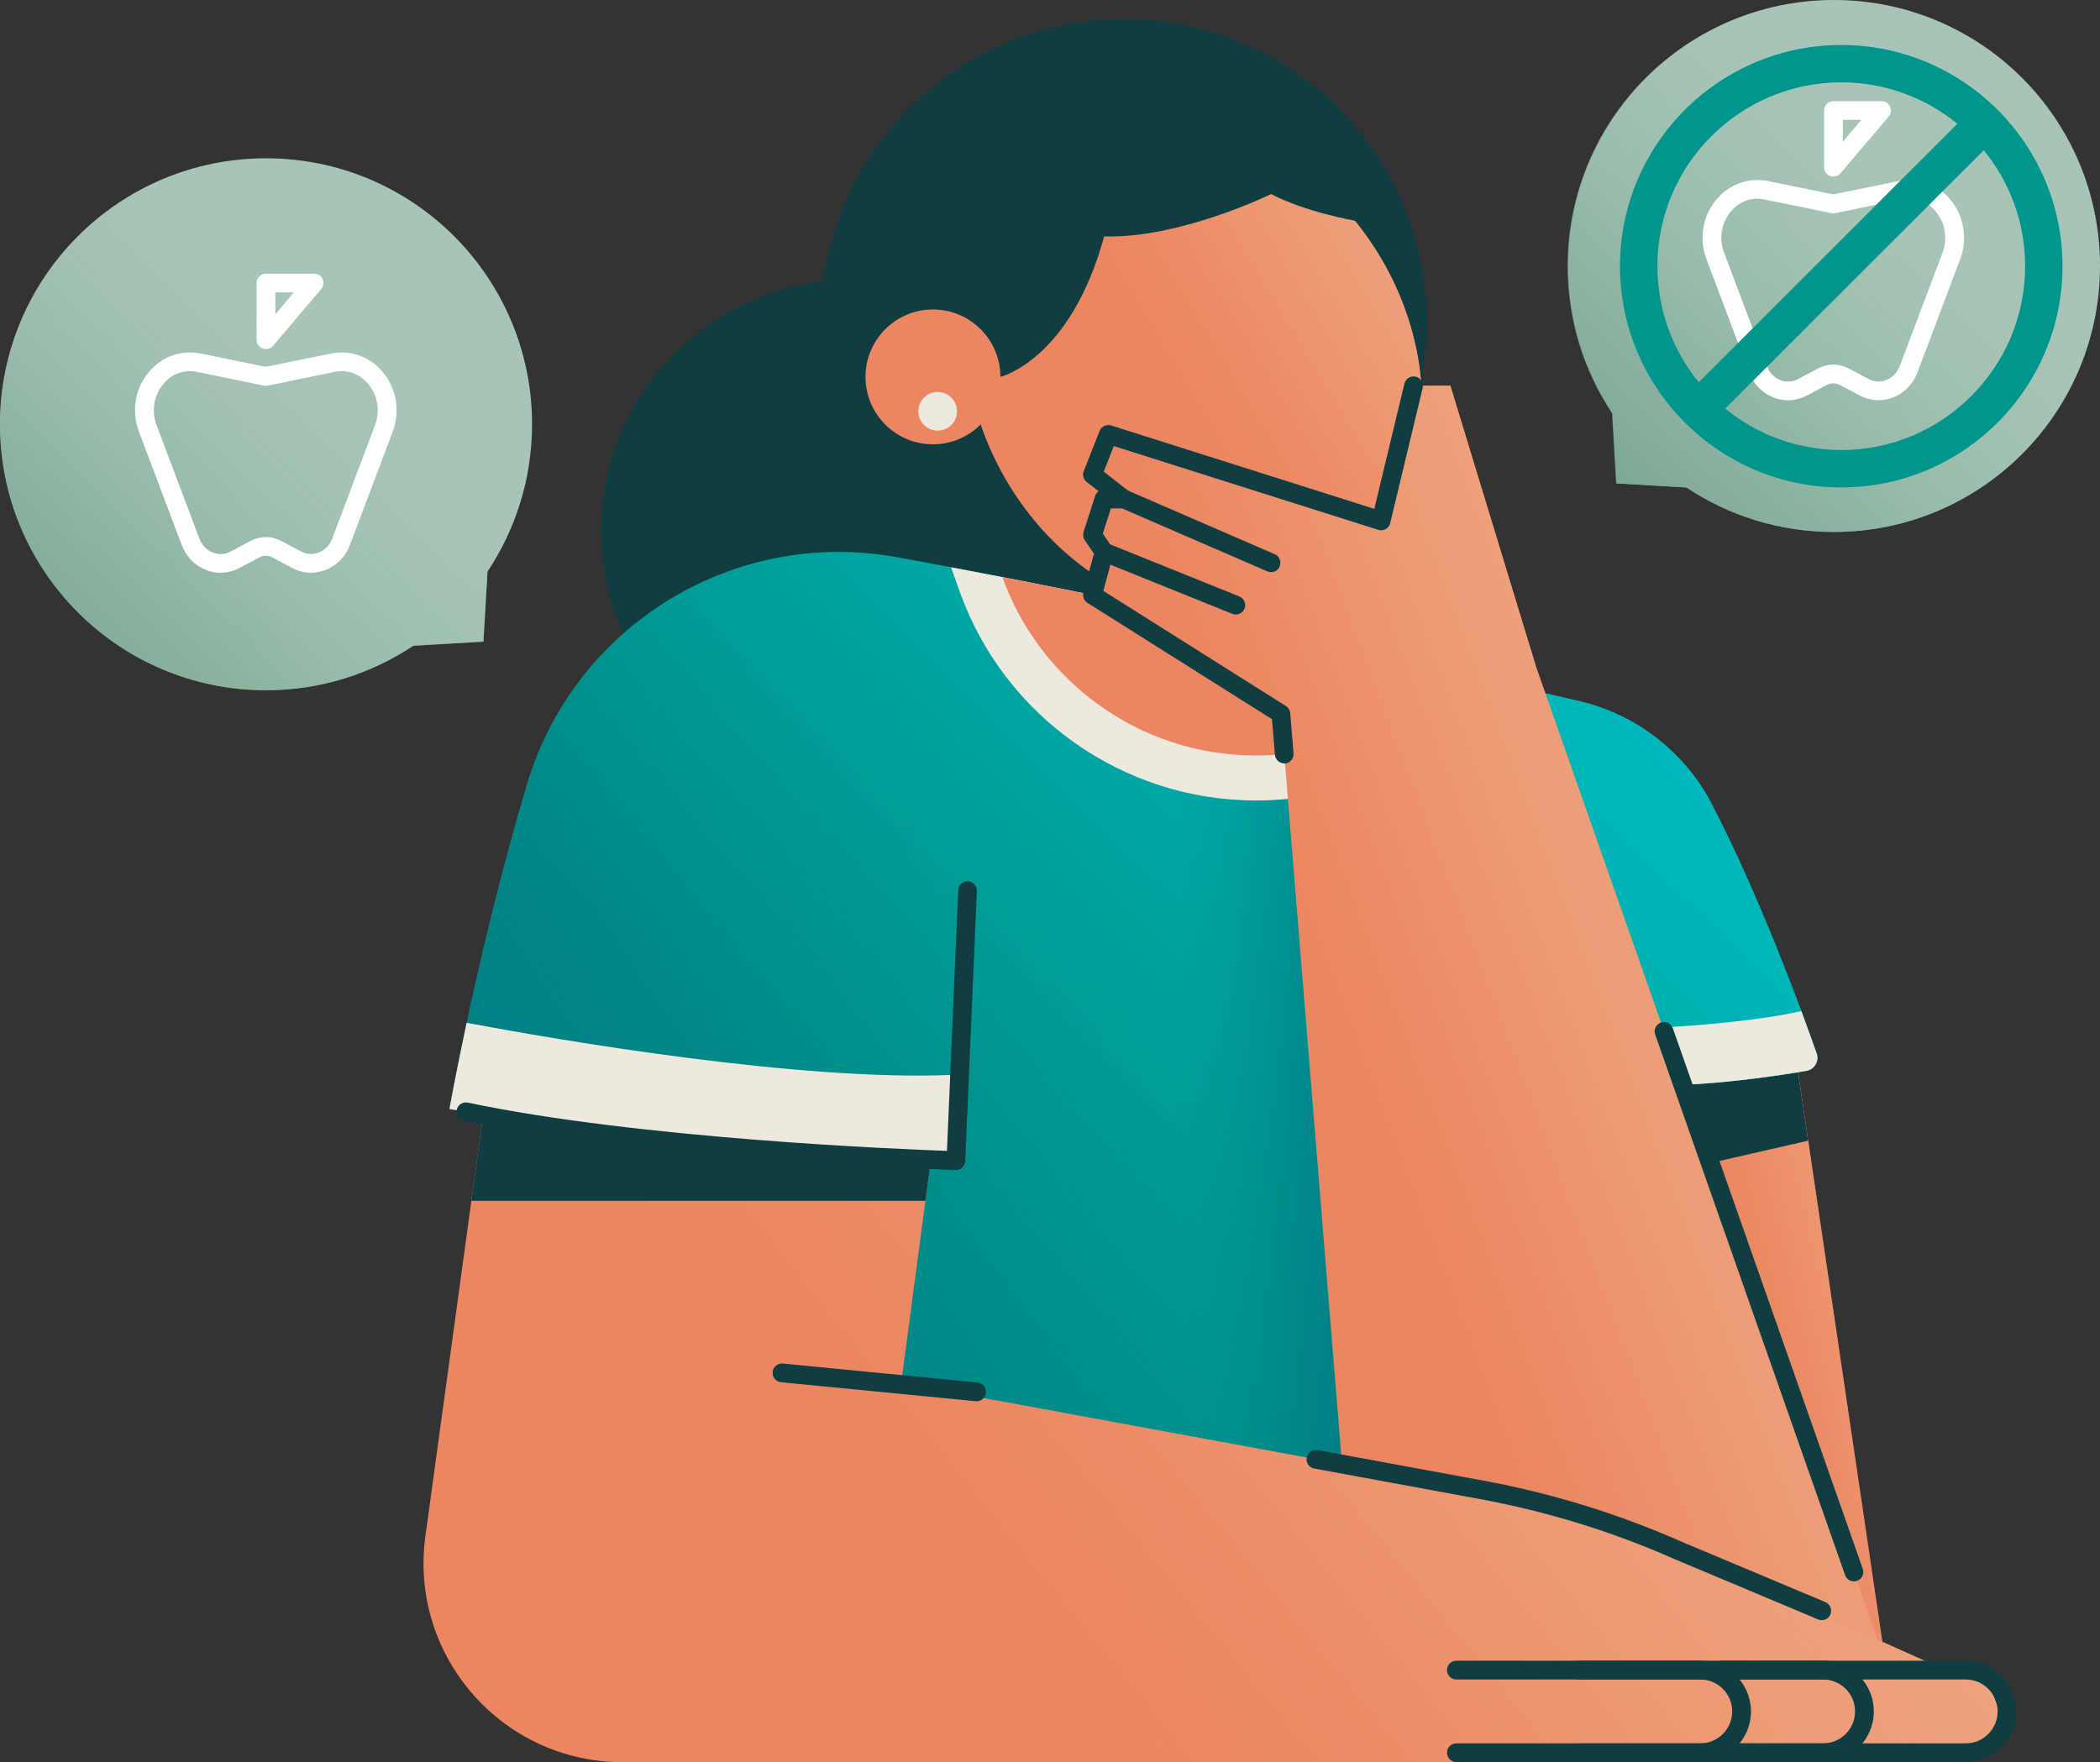 <svg width="280" height="235" viewBox="0 0 280 235" fill="none" xmlns="http://www.w3.org/2000/svg">
<rect x="0" y="0" width="280" height="235" fill="#333333" stroke="none"/>
<g clip-path="url(#clip0_5637_3051)">
<path d="M113.681 104.34C132.204 104.34 147.221 89.324 147.221 70.8C147.221 52.276 132.204 37.26 113.681 37.26C95.157 37.26 80.141 52.276 80.141 70.8C80.141 89.324 95.157 104.34 113.681 104.34Z" fill="#0F3D42"/>
<path d="M149.83 83.4C172.154 83.4 190.25 65.303 190.25 42.98C190.25 20.657 172.154 2.56 149.83 2.56C127.507 2.56 109.41 20.657 109.41 42.98C109.41 65.303 127.507 83.4 149.83 83.4Z" fill="#0F3D42"/>
<path d="M239.131 138.87L252.111 226.58L207.131 135.48L239.131 138.87Z" fill="#EC8662"/>
<path d="M239.131 138.87L252.111 226.58L207.131 135.48L239.131 138.87Z" fill="url(#paint0_linear_5637_3051)"/>
<path d="M241.09 152.12L217.95 157.4L216.75 157.67V138.04L239.25 139.71L241.09 152.12Z" fill="#0F3D42"/>
<path d="M176.31 78.966C190.199 70.947 193.79 51.163 184.329 34.776C174.869 18.39 155.939 11.607 142.05 19.626C128.16 27.645 124.57 47.43 134.03 63.816C143.491 80.203 162.42 86.986 176.31 78.966Z" fill="#EC8662"/>
<path d="M176.31 78.966C190.199 70.947 193.79 51.163 184.329 34.776C174.869 18.39 155.939 11.607 142.05 19.626C128.16 27.645 124.57 47.43 134.03 63.816C143.491 80.203 162.42 86.986 176.31 78.966Z" fill="url(#paint1_linear_5637_3051)"/>
<path d="M210.49 93.48C192.32 89.25 154.66 80.73 119.67 74.33C97.88 70.34 76.61 83.38 70.27 104.6C63.66 126.72 59.93 147.9 59.93 147.9C81.39 151.66 124.17 154.22 124.17 154.22L116.4 197.02L202.24 201.16L217.25 144.67C225.86 145.16 236.47 143.56 240.86 142.81C241.94 142.62 242.59 141.52 242.23 140.49C240.36 135.16 234.8 119.9 228.26 107.26C224.65 100.29 218.16 95.26 210.51 93.48H210.49Z" fill="#00958D"/>
<path d="M210.49 93.48C192.32 89.25 154.66 80.73 119.67 74.33C97.88 70.34 76.61 83.38 70.27 104.6C63.66 126.72 59.93 147.9 59.93 147.9C81.39 151.66 124.17 154.22 124.17 154.22L116.4 197.02L202.24 201.16L217.25 144.67C225.86 145.16 236.47 143.56 240.86 142.81C241.94 142.62 242.59 141.52 242.23 140.49C240.36 135.16 234.8 119.9 228.26 107.26C224.65 100.29 218.16 95.26 210.51 93.48H210.49Z" fill="url(#paint2_linear_5637_3051)"/>
<path d="M210.49 93.48C192.32 89.25 154.66 80.73 119.67 74.33C97.88 70.34 76.61 83.38 70.27 104.6C63.66 126.72 59.93 147.9 59.93 147.9C81.39 151.66 124.17 154.22 124.17 154.22L116.4 197.02L202.24 201.16L217.25 144.67C225.86 145.16 236.47 143.56 240.86 142.81C241.94 142.62 242.59 141.52 242.23 140.49C240.36 135.16 234.8 119.9 228.26 107.26C224.65 100.29 218.16 95.26 210.51 93.48H210.49Z" fill="url(#paint3_linear_5637_3051)"/>
<path d="M175.459 95.48L186.609 201.17H147.219L159.179 95.48H175.459Z" fill="url(#paint4_linear_5637_3051)"/>
<path d="M240.851 142.81C237.631 143.36 231.051 144.37 224.381 144.68L221.691 137.02C221.691 137.02 233.011 136.47 240.181 134.84C241.061 137.21 241.751 139.16 242.221 140.49C242.581 141.52 241.931 142.62 240.861 142.81H240.851Z" fill="#EDE9DE"/>
<path d="M200.271 91.13L197.821 93.71C189.841 102.12 179.061 106.75 167.461 106.75C149.811 106.75 133.961 95.6 128.001 79L126.801 75.65C153.991 80.79 181.861 86.93 200.271 91.13Z" fill="#EDE9DE"/>
<path d="M193.47 89.58C186.94 96.46 177.7 100.75 167.46 100.75C151.89 100.75 138.62 90.83 133.65 76.97C155.42 81.19 177.09 85.9 193.47 89.58Z" fill="#EC8662"/>
<path d="M204.87 89.13L252.11 223.67H181.24L170.8 95.2L145.67 79.35L147.22 73.62L145.67 71.34L147.22 66.54H149.83L145.67 63.29L147.78 57.93L184.16 69.45L188.49 51.43H193.38L204.87 89.13Z" fill="#EC8662"/>
<path d="M204.87 89.13L252.11 223.67H181.24L170.8 95.2L145.67 79.35L147.22 73.62L145.67 71.34L147.22 66.54H149.83L145.67 63.29L147.78 57.93L184.16 69.45L188.49 51.43H193.38L204.87 89.13Z" fill="url(#paint5_linear_5637_3051)"/>
<path d="M247.191 210.89C246.671 210.89 246.191 210.57 246.011 210.05L220.691 137.96C220.461 137.31 220.801 136.6 221.461 136.37C222.111 136.14 222.821 136.48 223.051 137.14L248.371 209.23C248.601 209.88 248.261 210.59 247.601 210.82C247.461 210.87 247.321 210.89 247.191 210.89Z" fill="#0F3D42"/>
<path d="M171.23 101.8C170.59 101.8 170.04 101.3 169.99 100.65L169.6 95.91L145 80.4C144.54 80.11 144.32 79.55 144.46 79.02L145.86 73.84L144.63 72.03C144.41 71.71 144.36 71.31 144.47 70.94L146.02 66.14C146.1 65.88 146.27 65.66 146.48 65.51L144.89 64.27C144.45 63.93 144.29 63.34 144.5 62.83L146.61 57.47C146.85 56.86 147.52 56.54 148.15 56.74L183.24 67.86L187.26 51.15C187.42 50.48 188.1 50.07 188.77 50.23C189.44 50.39 189.85 51.07 189.69 51.74L185.36 69.76C185.28 70.1 185.06 70.39 184.76 70.56C184.46 70.73 184.1 70.77 183.77 70.66L148.51 59.49L147.17 62.9L150.59 65.57C151.01 65.9 151.18 66.46 151 66.96C150.83 67.46 150.35 67.8 149.82 67.8H148.12L147.04 71.15L148.25 72.93C148.45 73.23 148.52 73.61 148.42 73.96L147.11 78.8L171.45 94.15C171.78 94.36 172 94.71 172.03 95.11L172.47 100.47C172.53 101.16 172.01 101.76 171.33 101.82C171.3 101.82 171.26 101.82 171.23 101.82V101.8Z" fill="#0F3D42"/>
<path d="M124.01 155.12L124.17 154.23C124.17 154.23 81.39 151.67 59.93 147.9C59.93 147.9 60.72 143.41 62.22 136.4C74.33 138.67 106.69 144.24 127.04 143.34L127.46 154.77L124.01 155.12Z" fill="#EDE9DE"/>
<path d="M169.479 76.3C169.309 76.3 169.149 76.27 168.979 76.2L149.329 67.68C148.699 67.41 148.409 66.67 148.679 66.04C148.949 65.41 149.689 65.12 150.319 65.39L169.969 73.91C170.599 74.18 170.889 74.92 170.619 75.55C170.419 76.02 169.959 76.3 169.469 76.3H169.479Z" fill="#0F3D42"/>
<path d="M164.771 81.95C164.611 81.95 164.461 81.92 164.301 81.86L146.751 74.78C146.111 74.52 145.801 73.79 146.061 73.15C146.321 72.51 147.051 72.2 147.691 72.46L165.241 79.54C165.881 79.8 166.191 80.53 165.931 81.17C165.731 81.66 165.271 81.95 164.771 81.95Z" fill="#0F3D42"/>
<path d="M124.39 59.25C129.355 59.25 133.38 55.225 133.38 50.26C133.38 45.295 129.355 41.27 124.39 41.27C119.425 41.27 115.4 45.295 115.4 50.26C115.4 55.225 119.425 59.25 124.39 59.25Z" fill="#EC8662"/>
<path d="M180.65 29.43C180.65 29.43 174.05 28.28 169.48 25.88C169.48 25.88 157.39 31.81 147.22 31.53C142.71 48.04 133.39 50.26 133.39 50.26C133.39 46.91 131.55 43.98 128.83 42.44C129.43 32.86 134.02 24.27 142.06 19.63C154.33 12.55 170.51 17.01 180.65 29.43Z" fill="#0F3D42"/>
<path d="M128.831 42.44L127.031 33.26L142.141 10.63L164.771 13.6L176.301 19.81L180.651 29.43L168.261 23.05L147.221 21.36L140.731 28.56L128.831 42.44Z" fill="#0F3D42"/>
<path d="M124.16 154.23L120.16 184.42L197.55 198.68C206.54 200.34 215.3 203.04 223.67 206.73L259.41 222.73L264.88 223.67L267.04 229.41L262.24 235H83.02C66.92 235 54.53 220.79 56.72 204.85L64.43 148.62C86.73 153.01 124.17 154.23 124.17 154.23H124.16Z" fill="#EC8662"/>
<path d="M124.16 154.23L120.16 184.42L197.55 198.68C206.54 200.34 215.3 203.04 223.67 206.73L259.41 222.73L264.88 223.67L267.04 229.41L262.24 235H83.02C66.92 235 54.53 220.79 56.72 204.85L64.43 148.62C86.73 153.01 124.17 154.23 124.17 154.23H124.16Z" fill="url(#paint6_linear_5637_3051)"/>
<path d="M226.7 234.99H194.18C193.49 234.99 192.93 234.43 192.93 233.74C192.93 233.05 193.49 232.49 194.18 232.49H226.7C229.05 232.49 230.96 230.58 230.96 228.23C230.96 225.88 229.05 223.97 226.7 223.97H194.18C193.49 223.97 192.93 223.41 192.93 222.72C192.93 222.03 193.49 221.47 194.18 221.47H226.7C230.43 221.47 233.46 224.5 233.46 228.23C233.46 231.96 230.43 234.99 226.7 234.99Z" fill="#0F3D42"/>
<path d="M243.079 234.99H210.559C209.869 234.99 209.309 234.43 209.309 233.74C209.309 233.05 209.869 232.49 210.559 232.49H243.079C245.429 232.49 247.339 230.58 247.339 228.23C247.339 225.88 245.429 223.97 243.079 223.97H210.559C209.869 223.97 209.309 223.41 209.309 222.72C209.309 222.03 209.869 221.47 210.559 221.47H243.079C246.809 221.47 249.839 224.5 249.839 228.23C249.839 231.96 246.809 234.99 243.079 234.99Z" fill="#0F3D42"/>
<path d="M262.09 234.99H229.57C228.88 234.99 228.32 234.43 228.32 233.74C228.32 233.05 228.88 232.49 229.57 232.49H262.09C264.44 232.49 266.35 230.58 266.35 228.23C266.35 225.88 264.44 223.97 262.09 223.97H229.57C228.88 223.97 228.32 223.41 228.32 222.72C228.32 222.03 228.88 221.47 229.57 221.47H262.09C265.82 221.47 268.85 224.5 268.85 228.23C268.85 231.96 265.82 234.99 262.09 234.99Z" fill="#0F3D42"/>
<path d="M130.2 186.86C130.2 186.86 130.12 186.86 130.08 186.86L104.14 184.33C103.45 184.26 102.95 183.65 103.02 182.96C103.09 182.27 103.7 181.77 104.39 181.84L130.33 184.37C131.02 184.44 131.52 185.05 131.45 185.74C131.39 186.39 130.84 186.87 130.21 186.87L130.2 186.86Z" fill="#0F3D42"/>
<path d="M242.889 216.06C242.729 216.06 242.559 216.03 242.409 215.96L223.179 207.88C214.899 204.22 206.199 201.55 197.319 199.91L175.229 195.84C174.549 195.72 174.099 195.06 174.229 194.38C174.359 193.7 175.009 193.25 175.689 193.38L197.779 197.45C206.849 199.12 215.729 201.86 224.169 205.58L243.379 213.65C244.019 213.92 244.319 214.65 244.049 215.29C243.849 215.77 243.389 216.06 242.899 216.06H242.889Z" fill="#0F3D42"/>
<path d="M124.17 154.23L123.39 160.14H62.85L64.43 148.61C86.73 153.01 124.17 154.23 124.17 154.23Z" fill="#0F3D42"/>
<path d="M127.46 156.02C127.46 156.02 127.44 156.02 127.42 156.02C127.02 156.01 87.2 154.83 61.86 149.49C61.18 149.35 60.75 148.68 60.89 148.01C61.03 147.34 61.7 146.9 62.37 147.04C84.99 151.8 119.35 153.23 126.26 153.48L127.76 118.72C127.79 118.03 128.37 117.5 129.06 117.53C129.75 117.56 130.28 118.14 130.25 118.83L128.7 154.83C128.67 155.5 128.12 156.03 127.45 156.03L127.46 156.02Z" fill="#0F3D42"/>
<path d="M125.021 57.43C126.446 57.43 127.601 56.275 127.601 54.85C127.601 53.425 126.446 52.27 125.021 52.27C123.597 52.27 122.441 53.425 122.441 54.85C122.441 56.275 123.597 57.43 125.021 57.43Z" fill="#EDE9DE"/>
<path d="M280 35.47C280 55.06 264.12 70.94 244.53 70.94C237.26 70.94 230.51 68.76 224.89 65.01L215.54 64.46L214.99 55.11C211.25 49.49 209.07 42.73 209.07 35.47C209.07 15.88 224.94 0 244.53 0C264.12 0 280 15.88 280 35.47Z" fill="#A7C5B6"/>
<path d="M279.93 35.47C279.93 55.06 264.05 70.94 244.46 70.94C237.19 70.94 230.44 68.76 224.82 65.01L215.47 64.46L214.92 55.11C211.18 49.49 209 42.73 209 35.47C209 15.88 224.87 0 244.46 0C264.05 0 279.93 15.88 279.93 35.47Z" fill="url(#paint7_linear_5637_3051)"/>
<path d="M250.478 53.378C249.628 53.378 248.778 53.168 247.998 52.758L245.288 51.328C244.758 51.048 244.128 51.048 243.598 51.328L240.898 52.758C239.508 53.488 237.958 53.578 236.508 53.028C235.018 52.458 233.828 51.248 233.238 49.708L227.528 34.568C226.488 31.828 227.008 28.768 228.888 26.568C230.628 24.528 233.198 23.618 235.758 24.148L244.438 25.918L253.128 24.148C255.688 23.618 258.258 24.528 259.998 26.568C261.868 28.768 262.388 31.838 261.358 34.568L255.648 49.698C255.058 51.248 253.868 52.458 252.378 53.018C251.758 53.258 251.118 53.368 250.478 53.368V53.378ZM244.438 48.618C245.128 48.618 245.818 48.788 246.448 49.118L249.158 50.548C249.888 50.928 250.718 50.988 251.488 50.688C252.308 50.378 252.968 49.698 253.298 48.818L259.008 33.688C259.718 31.798 259.368 29.698 258.088 28.188C256.928 26.828 255.308 26.248 253.628 26.598L244.438 28.478L235.258 26.598C233.578 26.248 231.948 26.828 230.798 28.188C229.518 29.698 229.158 31.798 229.878 33.688L235.588 48.828C235.918 49.708 236.578 50.388 237.408 50.698C238.178 50.988 239.008 50.938 239.748 50.548L242.438 49.118C243.068 48.788 243.758 48.618 244.458 48.618H244.438Z" fill="white"/>
<path d="M244.461 23.56C244.321 23.56 244.171 23.54 244.031 23.48C243.541 23.3 243.211 22.83 243.211 22.31V14.74C243.211 14.05 243.771 13.49 244.461 13.49H250.881C251.371 13.49 251.811 13.77 252.011 14.21C252.211 14.65 252.141 15.17 251.831 15.54L245.411 23.11C245.171 23.4 244.821 23.55 244.461 23.55V23.56ZM245.711 15.99V18.91L248.181 15.99H245.711Z" fill="white"/>
<path d="M65.01 76.21C68.75 70.59 70.94 63.84 70.94 56.58C70.94 36.99 55.06 21.11 35.47 21.11C15.88 21.11 0 37 0 56.58C0 76.16 15.88 92.05 35.47 92.05C42.73 92.05 49.48 89.86 55.1 86.12L64.46 85.57L65.01 76.21Z" fill="#A7C5B6"/>
<path d="M245.5 6C229.234 6 216 19.234 216 35.5C216 51.766 229.234 65 245.5 65C261.766 65 275 51.766 275 35.5C275 19.234 261.766 6 245.5 6ZM245.5 10.983C251.364 10.983 256.746 13.053 260.976 16.502L226.502 50.976C223.053 46.755 220.983 41.364 220.983 35.5C220.983 21.985 231.984 10.983 245.5 10.983ZM245.5 60.008C239.636 60.008 234.254 57.938 230.024 54.489L264.498 20.033C267.947 24.254 270.017 29.645 270.017 35.5C270.017 49.016 259.016 60.017 245.5 60.017V60.008Z" fill="#00958D"/>
<path d="M65.01 76.21C68.75 70.59 70.94 63.84 70.94 56.58C70.94 36.99 55.06 21.11 35.47 21.11C15.88 21.11 0 37 0 56.58C0 76.16 15.88 92.05 35.47 92.05C42.73 92.05 49.48 89.86 55.1 86.12L64.46 85.57L65.01 76.21Z" fill="url(#paint8_linear_5637_3051)"/>
<path d="M41.478 76.378C40.628 76.378 39.778 76.168 38.998 75.758L36.288 74.328C35.758 74.048 35.128 74.048 34.598 74.328L31.898 75.758C30.508 76.488 28.958 76.578 27.508 76.028C26.018 75.458 24.828 74.248 24.238 72.708L18.528 57.568C17.488 54.828 18.008 51.768 19.888 49.568C21.628 47.528 24.198 46.618 26.758 47.148L35.438 48.918L44.128 47.148C46.688 46.618 49.258 47.528 50.998 49.568C52.868 51.768 53.388 54.838 52.358 57.568L46.648 72.698C46.058 74.248 44.868 75.458 43.378 76.018C42.758 76.258 42.118 76.368 41.478 76.368V76.378ZM35.438 71.618C36.128 71.618 36.818 71.788 37.448 72.118L40.158 73.548C40.888 73.928 41.718 73.988 42.488 73.688C43.308 73.378 43.968 72.698 44.298 71.818L50.008 56.688C50.718 54.798 50.368 52.698 49.088 51.188C47.928 49.828 46.308 49.248 44.628 49.598L35.438 51.478L26.258 49.598C24.578 49.248 22.948 49.828 21.798 51.188C20.518 52.698 20.158 54.798 20.878 56.688L26.588 71.828C26.918 72.708 27.578 73.388 28.408 73.698C29.178 73.988 30.008 73.938 30.748 73.548L33.438 72.118C34.068 71.788 34.758 71.618 35.458 71.618H35.438Z" fill="white"/>
<path d="M35.461 46.56C35.321 46.56 35.171 46.54 35.031 46.48C34.541 46.3 34.211 45.83 34.211 45.31V37.74C34.211 37.05 34.771 36.49 35.461 36.49H41.881C42.371 36.49 42.811 36.77 43.011 37.21C43.211 37.65 43.141 38.17 42.831 38.54L36.411 46.11C36.171 46.4 35.821 46.55 35.461 46.55V46.56ZM36.711 38.99V41.91L39.181 38.99H36.711Z" fill="white"/>
</g>
<defs>
<linearGradient id="paint0_linear_5637_3051" x1="279.351" y1="168.9" x2="233.041" y2="180.2" gradientUnits="userSpaceOnUse">
<stop stop-color="#EEA780"/>
<stop offset="0.27" stop-color="#EDA67F" stop-opacity="0.99"/>
<stop offset="0.41" stop-color="#EDA57E" stop-opacity="0.96"/>
<stop offset="0.52" stop-color="#EDA37D" stop-opacity="0.9"/>
<stop offset="0.62" stop-color="#EDA17A" stop-opacity="0.82"/>
<stop offset="0.7" stop-color="#ED9D77" stop-opacity="0.72"/>
<stop offset="0.78" stop-color="#ED9973" stop-opacity="0.59"/>
<stop offset="0.85" stop-color="#EC946F" stop-opacity="0.44"/>
<stop offset="0.92" stop-color="#EC8E69" stop-opacity="0.26"/>
<stop offset="0.98" stop-color="#EC8864" stop-opacity="0.07"/>
<stop offset="1" stop-color="#EC8662" stop-opacity="0"/>
</linearGradient>
<linearGradient id="paint1_linear_5637_3051" x1="210.707" y1="18.384" x2="154.237" y2="52.264" gradientUnits="userSpaceOnUse">
<stop stop-color="#EEA780"/>
<stop offset="0.2" stop-color="#EDA67F" stop-opacity="0.99"/>
<stop offset="0.34" stop-color="#EDA57E" stop-opacity="0.95"/>
<stop offset="0.46" stop-color="#EDA37C" stop-opacity="0.89"/>
<stop offset="0.56" stop-color="#EDA079" stop-opacity="0.8"/>
<stop offset="0.67" stop-color="#ED9C76" stop-opacity="0.68"/>
<stop offset="0.76" stop-color="#ED9771" stop-opacity="0.53"/>
<stop offset="0.85" stop-color="#EC916C" stop-opacity="0.36"/>
<stop offset="0.94" stop-color="#EC8B67" stop-opacity="0.17"/>
<stop offset="1" stop-color="#EC8662" stop-opacity="0"/>
</linearGradient>
<linearGradient id="paint2_linear_5637_3051" x1="-34.44" y1="261.38" x2="155.87" y2="133.75" gradientUnits="userSpaceOnUse">
<stop stop-color="#02687A"/>
<stop offset="0.25" stop-color="#01697A" stop-opacity="0.98"/>
<stop offset="0.43" stop-color="#016C7B" stop-opacity="0.9"/>
<stop offset="0.58" stop-color="#01727E" stop-opacity="0.77"/>
<stop offset="0.72" stop-color="#017A81" stop-opacity="0.6"/>
<stop offset="0.85" stop-color="#008486" stop-opacity="0.36"/>
<stop offset="0.97" stop-color="#00918B" stop-opacity="0.08"/>
<stop offset="1" stop-color="#00958D" stop-opacity="0"/>
</linearGradient>
<linearGradient id="paint3_linear_5637_3051" x1="259.04" y1="25.44" x2="121.25" y2="164.36" gradientUnits="userSpaceOnUse">
<stop stop-color="#00C2C8"/>
<stop offset="0.19" stop-color="#00C1C7" stop-opacity="0.98"/>
<stop offset="0.33" stop-color="#00BFC4" stop-opacity="0.94"/>
<stop offset="0.46" stop-color="#00BBBF" stop-opacity="0.85"/>
<stop offset="0.58" stop-color="#00B6B8" stop-opacity="0.74"/>
<stop offset="0.7" stop-color="#00AFAF" stop-opacity="0.59"/>
<stop offset="0.81" stop-color="#00A7A4" stop-opacity="0.4"/>
<stop offset="0.92" stop-color="#009D98" stop-opacity="0.19"/>
<stop offset="1" stop-color="#00958D" stop-opacity="0"/>
</linearGradient>
<linearGradient id="paint4_linear_5637_3051" x1="213.479" y1="148.58" x2="156.729" y2="148.3" gradientUnits="userSpaceOnUse">
<stop stop-color="#02687A"/>
<stop offset="0.23" stop-color="#01697A" stop-opacity="0.97"/>
<stop offset="0.4" stop-color="#016C7B" stop-opacity="0.89"/>
<stop offset="0.56" stop-color="#01727E" stop-opacity="0.76"/>
<stop offset="0.71" stop-color="#017B82" stop-opacity="0.57"/>
<stop offset="0.85" stop-color="#008686" stop-opacity="0.32"/>
<stop offset="0.99" stop-color="#00938C" stop-opacity="0.03"/>
<stop offset="1" stop-color="#00958D" stop-opacity="0"/>
</linearGradient>
<linearGradient id="paint5_linear_5637_3051" x1="271.89" y1="113.68" x2="178.99" y2="148.69" gradientUnits="userSpaceOnUse">
<stop stop-color="#EEA780"/>
<stop offset="0.27" stop-color="#EDA67F" stop-opacity="0.99"/>
<stop offset="0.41" stop-color="#EDA57E" stop-opacity="0.96"/>
<stop offset="0.52" stop-color="#EDA37D" stop-opacity="0.9"/>
<stop offset="0.62" stop-color="#EDA17A" stop-opacity="0.82"/>
<stop offset="0.7" stop-color="#ED9D77" stop-opacity="0.72"/>
<stop offset="0.78" stop-color="#ED9973" stop-opacity="0.59"/>
<stop offset="0.85" stop-color="#EC946F" stop-opacity="0.44"/>
<stop offset="0.92" stop-color="#EC8E69" stop-opacity="0.26"/>
<stop offset="0.98" stop-color="#EC8864" stop-opacity="0.07"/>
<stop offset="1" stop-color="#EC8662" stop-opacity="0"/>
</linearGradient>
<linearGradient id="paint6_linear_5637_3051" x1="245.23" y1="125.4" x2="131.16" y2="217.89" gradientUnits="userSpaceOnUse">
<stop stop-color="#EEA780"/>
<stop offset="0.17" stop-color="#EDA67F" stop-opacity="0.99"/>
<stop offset="0.31" stop-color="#EDA57E" stop-opacity="0.95"/>
<stop offset="0.43" stop-color="#EDA27C" stop-opacity="0.88"/>
<stop offset="0.55" stop-color="#ED9F79" stop-opacity="0.78"/>
<stop offset="0.65" stop-color="#ED9B75" stop-opacity="0.65"/>
<stop offset="0.76" stop-color="#EC9670" stop-opacity="0.5"/>
<stop offset="0.86" stop-color="#EC906B" stop-opacity="0.31"/>
<stop offset="0.96" stop-color="#EC8965" stop-opacity="0.11"/>
<stop offset="1" stop-color="#EC8662" stop-opacity="0"/>
</linearGradient>
<linearGradient id="paint7_linear_5637_3051" x1="193.47" y1="87.82" x2="257.09" y2="22.5" gradientUnits="userSpaceOnUse">
<stop stop-color="#5D937B"/>
<stop offset="0.13" stop-color="#61957E" stop-opacity="0.94"/>
<stop offset="0.32" stop-color="#6C9D87" stop-opacity="0.79"/>
<stop offset="0.57" stop-color="#7EA995" stop-opacity="0.55"/>
<stop offset="0.85" stop-color="#97BAA9" stop-opacity="0.21"/>
<stop offset="1" stop-color="#A7C5B6" stop-opacity="0"/>
</linearGradient>
<linearGradient id="paint8_linear_5637_3051" x1="-14.37" y1="110.57" x2="48.03" y2="47.88" gradientUnits="userSpaceOnUse">
<stop stop-color="#5D937B"/>
<stop offset="0.13" stop-color="#61957E" stop-opacity="0.94"/>
<stop offset="0.32" stop-color="#6C9D87" stop-opacity="0.79"/>
<stop offset="0.57" stop-color="#7EA995" stop-opacity="0.55"/>
<stop offset="0.85" stop-color="#97BAA9" stop-opacity="0.21"/>
<stop offset="1" stop-color="#A7C5B6" stop-opacity="0"/>
</linearGradient>
<clipPath id="clip0_5637_3051">
<rect width="280" height="235" fill="white"/>
</clipPath>
</defs>
</svg>
